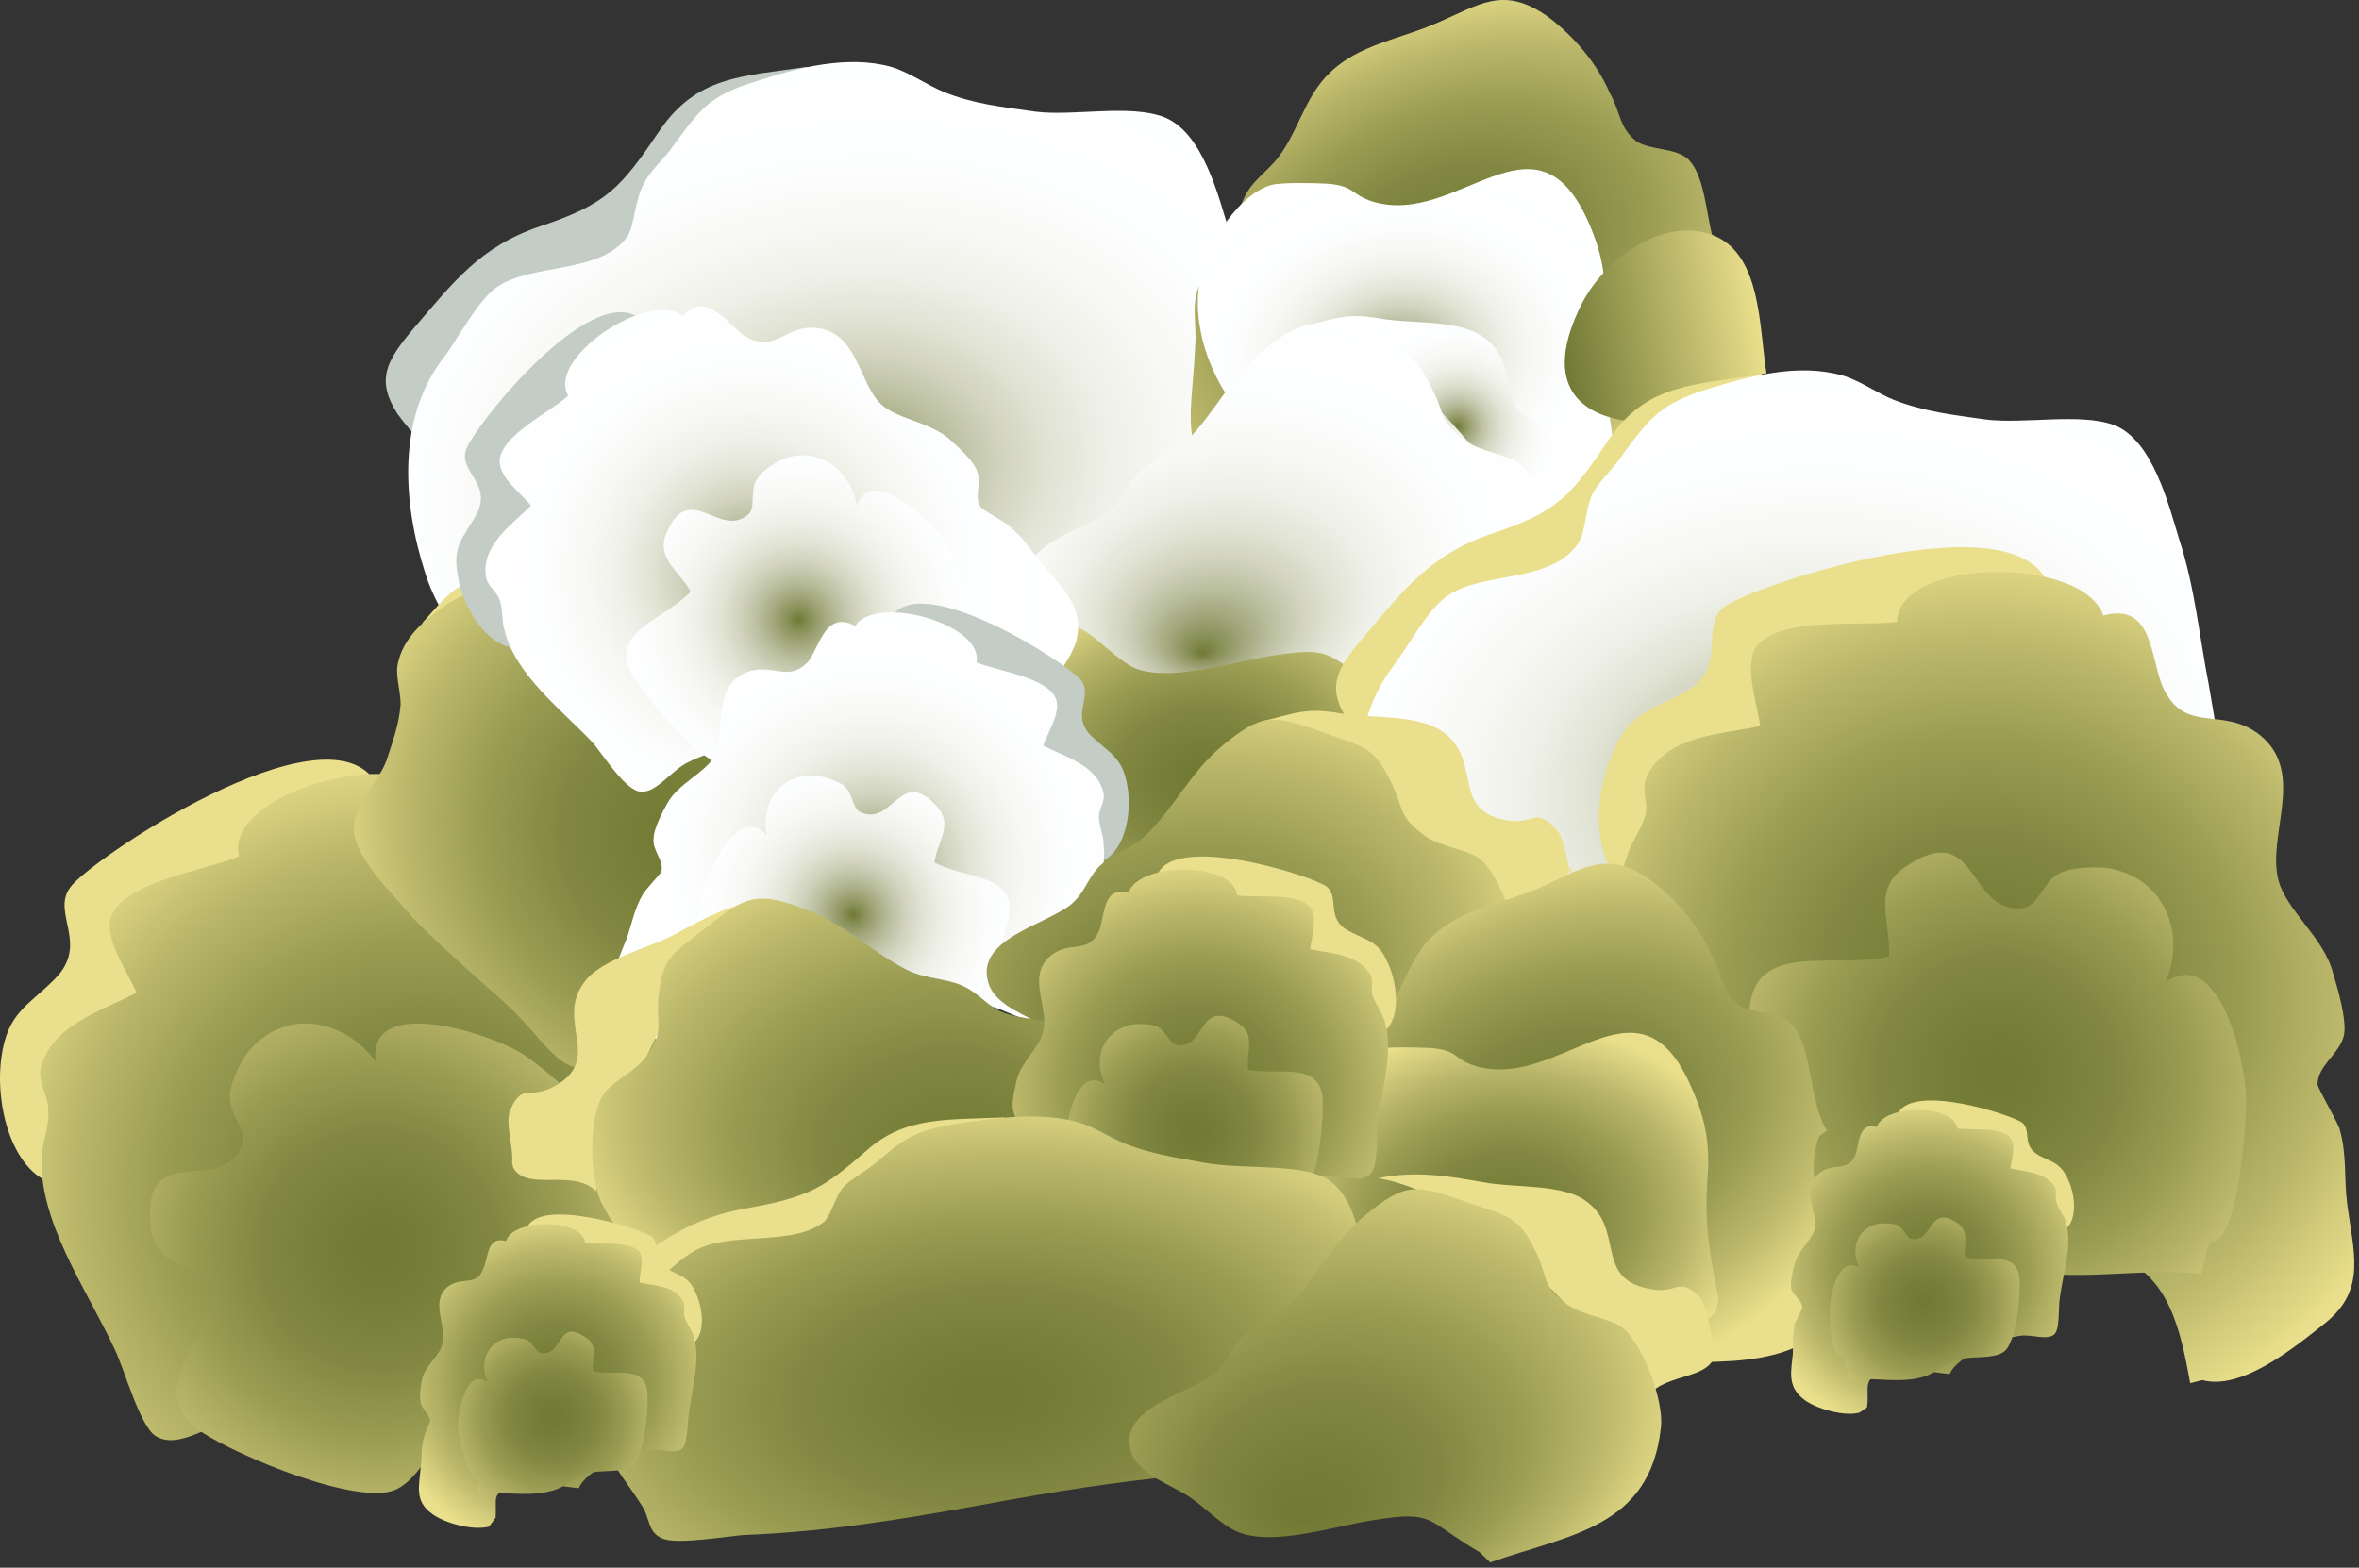 
        <svg xmlns:rdf="http://www.w3.org/1999/02/22-rdf-syntax-ns#" xmlns="http://www.w3.org/2000/svg" xmlns:cc="http://creativecommons.org/ns#" xmlns:xlink="http://www.w3.org/1999/xlink" xmlns:dc="http://purl.org/dc/elements/1.1/" x="0px" y="0px" width="501" height="333" viewBox="0 0 501 333" xml:space="preserve">
            <rect x="0" y="0" width="501" height="333" fill="#333333" stroke="none"/>
            <title>Porites lobata: bleached</title>
            <desc xmlns:ian_image_library="https://ian.umces.edu/media-library/">
                <ian_image_library:title>Porites lobata: bleached</ian_image_library:title>
                <ian_image_library:descr>Illustration of bleached Porites lobata (lobe coral).</ian_image_library:descr>
                <ian_image_library:scene>
                    <ian_image_library:contains>bleaching, unhealthy coral, stressed coral, Cnidaria, Anthozoa, Scleractinia, Fungiina, Poritidae</ian_image_library:contains>
                    <ian_image_library:when>2010-07-30</ian_image_library:when>
                </ian_image_library:scene>
            </desc>
            
<defs>
</defs>
<path fill="#EADF8C" d="M79.774,166.128c-10.859-17.118-61.312,16.925-64.915,22.438c-3.982,5.497,4.26,12.036-3.325,19.487
	c-5.594,5.643-9.873,6.973-11.211,16.349c-1.955,13.367,4.956,33.577,20.759,25.691c10.582-5.178,6.271-11.571,10.25-21.524
	c1.639-3.896,5.265-6.844,6.27-10.866c1.606-4.744-1.643-11.443,0.293-15.755c1.975-4.312,15.506-11.748,19.785-14.729
	c8.615-5.496,16.829-6.684,20.779-15.466c0.666-1.33,1.315-2.516,2.32-3.99L79.774,166.128z"/>
<radialGradient id="ian_symbols_0ed8aa0462db5624dd120ffcfe59bb2a" cx="806.722" cy="161.804" r="119.362" gradientTransform="matrix(-0.749 0.337 -0.353 -0.746 751.403 102.996)" gradientUnits="userSpaceOnUse">
	<stop  offset="0" style="stop-color:#707935"/>
	<stop  offset="0.164" style="stop-color:#767E37"/>
	<stop  offset="0.35" style="stop-color:#828842"/>
	<stop  offset="0.547" style="stop-color:#999B52"/>
	<stop  offset="0.751" style="stop-color:#B9B669"/>
	<stop  offset="0.959" style="stop-color:#E2D986"/>
	<stop  offset="1" style="stop-color:#EADF8C"/>
</radialGradient>
<path fill="url(#ian_symbols_0ed8aa0462db5624dd120ffcfe59bb2a)" d="M156.75,320.959c8.559-0.128,16.01-11.261,21.291-18.393c6.563-9.2,1.643-16.332-2.356-25.98
	c-1.956-4.937-2.925-10.129-5.906-14.89c-0.998-1.649-6.615-7.275-6.936-7.869c-0.978-3.878,2.998-7.292,2.672-11.604
	c-0.364-3.27-3.947-9.216-5.618-12.181c-4.287-6.699-13.222-10.257-16.491-15.915c-4.945-8.767-0.345-23.768-12.189-28.992
	c-8.875-4.021-15.202,3.863-22.094-4.15c-4.295-5.049-6.908-17.55-16.5-11.907c-7.544-11.139-45.156-0.577-41.851,12.806
	c-6.936,2.965-23.732,5.191-27.03,12.468c-1.987,4.633,3.298,11.908,5.269,16.509c-7.256,3.847-18.455,6.844-20.438,16.508
	c-0.3,3.126,1.655,5.338,1.655,8.174c0.328,3.559-0.978,6.091-1.347,9.536c-0.99,14.104,9.581,28.816,15.507,41.591
	c1.983,4.039,5.265,16.075,8.583,18.304c4.924,3.253,12.196-2.966,18.455-3.879c10.89-1.635,36.895,0.913,44.523,9.81
	c10.537-3.991,23.062-11.14,34.927-10.707c12.53,0.448,18.491,12.342,23.103,22.183L156.75,320.959z"/>
<radialGradient id="ian_symbols_dcb4ec83a9852304ddac25117491bbac" cx="1080.96" cy="432.394" r="87.844" gradientTransform="matrix(-0.276 0.767 -0.781 -0.286 716.548 -440.006)" gradientUnits="userSpaceOnUse">
	<stop  offset="0" style="stop-color:#707935"/>
	<stop  offset="0.165" style="stop-color:#767E37"/>
	<stop  offset="0.351" style="stop-color:#828842"/>
	<stop  offset="0.547" style="stop-color:#999B52"/>
	<stop  offset="0.75" style="stop-color:#B8B569"/>
	<stop  offset="0.956" style="stop-color:#E1D886"/>
	<stop  offset="1" style="stop-color:#EADF8C"/>
</radialGradient>
<path fill="url(#ian_symbols_dcb4ec83a9852304ddac25117491bbac)" d="M131.217,247.432c2.613-5.063-16.176-21.429-21.1-24.089c-6.927-4.007-31.981-12.053-30.343,2.084
	c-6.571-8.768-18.436-11.3-26.373-2.82c-1.975,1.938-4.604,7.437-4.604,10.4c0,4.039,3.935,7.421,2.628,10.258
	C47.129,254.26,30.004,241.63,32,260.51c0.629,8.334,8.555,8.174,15.129,12.485c-3.293,11.443-17.125,22.902-4.259,31.221
	c7.901,5.193,33.268,15.771,41.186,12.197c6.271-2.837,10.229-14.569,15.494-19.617c5.277-5.354,12.513-6.988,18.139-12.502
	c9.26-9.52,12.858-23.656,20.442-34.201c-0.994-0.883-2.981-3.109-3.638-3.414L131.217,247.432z"/>
<path fill="#C4CCC6" d="M99.551,100.544C94.287,99.502,88,92.836,84.401,87.899c-4.627-7.261-2.315-11.268,3.298-17.967
	c8.57-9.952,14.171-17.55,27.025-21.86c14.201-4.744,17.122-8.158,25.379-20.355c7.929-11.62,17.47-11.458,31.354-13.525
	L99.551,100.544z"/>
<radialGradient id="ian_symbols_fc8b5768d127e6d4e5f38e42dd8c42e0" cx="539.712" cy="195.322" r="158.694" gradientTransform="matrix(-0.816 0.129 -0.107 -0.604 640.538 148.731)" gradientUnits="userSpaceOnUse">
	<stop  offset="0" style="stop-color:#707935"/>
	<stop  offset="0.045" style="stop-color:#878F56"/>
	<stop  offset="0.109" style="stop-color:#A3A87D"/>
	<stop  offset="0.18" style="stop-color:#BCC0A1"/>
	<stop  offset="0.256" style="stop-color:#D2D4BF"/>
	<stop  offset="0.34" style="stop-color:#E2E4D6"/>
	<stop  offset="0.435" style="stop-color:#EFF0E8"/>
	<stop  offset="0.548" style="stop-color:#F8F9F5"/>
	<stop  offset="0.694" style="stop-color:#FDFEFF"/>
	<stop  offset="1" style="stop-color:#FFFFFF"/>
</radialGradient>
<path fill="url(#ian_symbols_fc8b5768d127e6d4e5f38e42dd8c42e0)" d="M262.25,109.038c17.802-4.488,7.438-14.728,5.109-28.992c-1.987-10.257-2.965-20.804-6.258-30.771
	c-2.31-7.565-5.595-21.108-13.84-24.377c-7.268-2.838-19.465-0.146-27.39-1.187c-7.249-1.026-13.187-1.651-19.437-4.184
	c-3.602-1.476-7.265-4.151-11.199-5.337c-9.268-2.532-19.801,0.159-28.693,3.108c-9.909,2.981-11.848,5.946-17.48,13.543
	c-1.651,2.66-4.929,5.209-6.215,8.029c-2.027,3.253-2.027,8.927-3.65,11.444c-5.946,8.013-20.122,5.48-27.699,10.689
	c-3.971,2.677-8.249,11.011-11.21,14.873c-9.885,12.646-8.907,30.612-3.958,45.934c2.652,8.462,7.893,14.136,12.185,21.411
	c2.316,3.862,2.316,6.988,5.962,8.318c3.59,1.186,14.456-2.372,18.476-2.965c21.4-3.43,41.192-10.29,61.283-17.245
	c14.857-5.209,28.36-9.055,43.834-12.341c8.911-1.779,16.837-7.581,25.728-8.623L262.25,109.038z"/>
<radialGradient id="ian_symbols_33be98ab0db17854ad8f094a0dd69e55" cx="465.99" cy="203.418" r="100.643" gradientTransform="matrix(-0.735 0.366 -0.264 -0.505 702.653 -10.898)" gradientUnits="userSpaceOnUse">
	<stop  offset="0" style="stop-color:#707935"/>
	<stop  offset="0.164" style="stop-color:#767E37"/>
	<stop  offset="0.35" style="stop-color:#828842"/>
	<stop  offset="0.547" style="stop-color:#999B52"/>
	<stop  offset="0.751" style="stop-color:#B9B669"/>
	<stop  offset="0.959" style="stop-color:#E2D986"/>
	<stop  offset="1" style="stop-color:#EADF8C"/>
</radialGradient>
<path fill="url(#ian_symbols_33be98ab0db17854ad8f094a0dd69e55)" d="M366.279,56.694c-4.299-6.25-3.019-17.822-7.621-22.743c-2.611-2.66-8.214-1.923-11.191-3.99
	c-3.613-2.854-3.271-6.106-5.616-10.273c-2.604-6.091-7.568-12.037-13.187-16.188c-9.536-6.716-14.505-2.404-24.053,1.618
	c-7.266,3.125-16.168,4.456-22.105,10.257c-5.586,5.194-6.912,13.383-11.832,19.025c-3.314,3.572-5.302,4.615-6.951,8.782
	c-1.628,3.398,0,7.261-1.628,10.724c-1.321,2.66-5.598,3.221-7.256,6.506c-1.991,3.895-0.653,8.623-0.989,12.79
	c-0.658,16.94-5.598,27.198,15.485,33.737c17.481,5.528,39.912-1.636,58.007-1.49c10.546,0.16,34.321,2.532,39.259-9.953
	c3.958-11.283-6.611-25.835-1.991-37.744L366.279,56.694z"/>
<radialGradient id="ian_symbols_6625cd53d7f1e2c4cda1d2e6ec99c08b" cx="394.101" cy="228.047" r="64.262" gradientTransform="matrix(-0.816 0.129 -0.115 -0.647 644.803 172.545)" gradientUnits="userSpaceOnUse">
	<stop  offset="0" style="stop-color:#707935"/>
	<stop  offset="0.045" style="stop-color:#878F56"/>
	<stop  offset="0.109" style="stop-color:#A3A87D"/>
	<stop  offset="0.18" style="stop-color:#BCC0A1"/>
	<stop  offset="0.256" style="stop-color:#D2D4BF"/>
	<stop  offset="0.34" style="stop-color:#E2E4D6"/>
	<stop  offset="0.435" style="stop-color:#EFF0E8"/>
	<stop  offset="0.548" style="stop-color:#F8F9F5"/>
	<stop  offset="0.694" style="stop-color:#FDFEFF"/>
	<stop  offset="1" style="stop-color:#FFFFFF"/>
</radialGradient>
<path fill="url(#ian_symbols_6625cd53d7f1e2c4cda1d2e6ec99c08b)" d="M342.868,95.352c-1.667-10.562-2.629-18.88-2.028-28.544c0.361-8.013-0.601-13.366-3.895-20.515
	c-11.215-23.928-27.391,1.779-45.209-3.414c-4.92-1.49-3.935-3.414-9.881-3.862c-2.629-0.145-9.885-0.32-11.863,0.289
	c-5.967,1.636-11.523,9.664-13.84,15.595c-5.617,13.848,2.97,32.295,14.813,39.571c8.936,5.192,26.061,8.878,36.277,8.318
	c5.946-0.305,34.927-2.676,35.625-8.479"/>
<radialGradient id="ian_symbols_c098fa68b53e6564e1fc4fd6a62409cb" cx="463.127" cy="128.822" r="64.217" gradientTransform="matrix(-0.816 0.129 -0.115 -0.647 647.654 188.588)" gradientUnits="userSpaceOnUse">
	<stop  offset="0" style="stop-color:#707935"/>
	<stop  offset="0.165" style="stop-color:#767E37"/>
	<stop  offset="0.351" style="stop-color:#828842"/>
	<stop  offset="0.547" style="stop-color:#999B52"/>
	<stop  offset="0.75" style="stop-color:#B8B569"/>
	<stop  offset="0.956" style="stop-color:#E1D886"/>
	<stop  offset="1" style="stop-color:#EADF8C"/>
</radialGradient>
<path fill="url(#ian_symbols_c098fa68b53e6564e1fc4fd6a62409cb)" d="M300.984,184.398c-1.987-10.401-2.98-18.735-2.309-28.385c0.665-8.206-0.673-13.543-3.967-20.675
	c-11.227-23.929-27.352,1.795-45.144-3.253c-4.949-1.491-3.65-3.43-9.901-3.863c-2.633-0.159-9.893-0.305-11.868,0.289
	c-5.622,1.636-11.523,9.521-13.815,15.61c-5.297,13.815,2.921,32.248,14.801,39.378c8.923,5.354,26.381,9.07,36.272,8.479
	c5.91-0.434,34.951-2.82,35.553-8.479"/>
<linearGradient id="ian_symbols_a2620473c54522e4ad16a96999cab211" gradientUnits="userSpaceOnUse" x1="79.106" y1="221.474" x2="121.702" y2="221.474" gradientTransform="matrix(-0.986 0.165 -0.165 -0.986 488.104 271.666)">
	<stop  offset="0" style="stop-color:#EADF8C"/>
	<stop  offset="1" style="stop-color:#707935"/>
</linearGradient>
<path fill="url(#ian_symbols_a2620473c54522e4ad16a96999cab211)" d="M375.162,79.292c-1.635-10.081-0.989-26.445-12.521-29.729c-10.874-3.109-23.083,6.555-27.391,16.363
	c-16.123,34.619,39.566,24.217,38.922,13.512L375.162,79.292z"/>
<radialGradient id="ian_symbols_9a1110328fcf69f43dc3d91ec78a100a" cx="309.515" cy="240.263" r="28.646" gradientTransform="matrix(1 0 0 -1 0 330.871)" gradientUnits="userSpaceOnUse">
	<stop  offset="0" style="stop-color:#707935"/>
	<stop  offset="0.045" style="stop-color:#878F56"/>
	<stop  offset="0.109" style="stop-color:#A3A87D"/>
	<stop  offset="0.18" style="stop-color:#BCC0A1"/>
	<stop  offset="0.256" style="stop-color:#D2D4BF"/>
	<stop  offset="0.34" style="stop-color:#E2E4D6"/>
	<stop  offset="0.435" style="stop-color:#EFF0E8"/>
	<stop  offset="0.548" style="stop-color:#F8F9F5"/>
	<stop  offset="0.694" style="stop-color:#FDFEFF"/>
	<stop  offset="1" style="stop-color:#FFFFFF"/>
</radialGradient>
<path fill="url(#ian_symbols_9a1110328fcf69f43dc3d91ec78a100a)" d="M342.54,102.788c-1.339-2.981-1.339-8.479-3.635-10.706c-4.313-4.76-4.313-0.433-10.57-1.779
	c-11.86-2.531-4.592-13.237-13.823-19.04c-5.265-3.397-15.17-2.517-21.132-3.558c-7.541-1.33-9.287-0.099-16.888,1.68
	c22.414,4.039,38.02,27.906,51.193,44.687c2.974-6.09,12.483-3.955,13.813-9.612L342.54,102.788z"/>
<radialGradient id="ian_symbols_7739f2362d3c645479dbd2bcc0681b45" cx="441.459" cy="158.138" r="90.401" fx="457.162" fy="120.201" gradientTransform="matrix(-0.816 0.129 -0.106 -0.597 641.073 151.72)" gradientUnits="userSpaceOnUse">
	<stop  offset="0" style="stop-color:#707935"/>
	<stop  offset="0.045" style="stop-color:#878F56"/>
	<stop  offset="0.109" style="stop-color:#A3A87D"/>
	<stop  offset="0.18" style="stop-color:#BCC0A1"/>
	<stop  offset="0.256" style="stop-color:#D2D4BF"/>
	<stop  offset="0.34" style="stop-color:#E2E4D6"/>
	<stop  offset="0.435" style="stop-color:#EFF0E8"/>
	<stop  offset="0.548" style="stop-color:#F8F9F5"/>
	<stop  offset="0.694" style="stop-color:#FDFEFF"/>
	<stop  offset="1" style="stop-color:#FFFFFF"/>
</radialGradient>
<path fill="url(#ian_symbols_7739f2362d3c645479dbd2bcc0681b45)" d="M292.185,145.459c-11.195-6.651-8.994-8.181-22.498-6.113c-7.904,1.187-21.104,5.657-28.708,2.549
	c-3.273-1.508-7.232-5.643-10.189-7.598c-3.638-2.372-10.582-4.456-12.209-9.215c-3.285-9.521,11.852-12.341,17.442-16.797
	c2.989-2.516,3.326-5.192,5.946-8.013c2.977-2.853,7.597-4.023,10.879-7.437c5.62-6.09,8.565-12.646,15.498-18.448
	c8.262-6.683,10.577-6.522,20.754-2.819c9.256,3.414,11.231,2.819,15.166,11.299c2.978,5.816,1.33,6.683,6.939,10.706
	c3.306,2.548,9.22,2.82,11.864,5.208c4.271,3.702,8.262,15.45,7.917,20.963c-2.323,21.396-19.457,22.727-36.277,28.673
	L292.185,145.459z"/>
<path fill="#EADF8C" d="M301.662,166.128c-5.605-1.218-11.864-7.742-15.189-12.806c-4.961-7.244-2.637-11.283,2.98-17.822
	c8.551-10.113,14.176-17.55,27.021-22.021c14.514-4.744,17.175-8.175,25.376-20.37c7.913-11.572,17.803-11.268,31.313-13.512
	L301.662,166.128z"/>
<radialGradient id="ian_symbols_01655e8acec2d0b4a9fe33b56ef3882c" cx="314.058" cy="78.256" r="157.508" gradientTransform="matrix(-0.816 0.129 -0.107 -0.604 644.797 172.699)" gradientUnits="userSpaceOnUse">
	<stop  offset="0" style="stop-color:#707935"/>
	<stop  offset="0.045" style="stop-color:#878F56"/>
	<stop  offset="0.109" style="stop-color:#A3A87D"/>
	<stop  offset="0.18" style="stop-color:#BCC0A1"/>
	<stop  offset="0.256" style="stop-color:#D2D4BF"/>
	<stop  offset="0.34" style="stop-color:#E2E4D6"/>
	<stop  offset="0.435" style="stop-color:#EFF0E8"/>
	<stop  offset="0.548" style="stop-color:#F8F9F5"/>
	<stop  offset="0.694" style="stop-color:#FDFEFF"/>
	<stop  offset="1" style="stop-color:#FFFFFF"/>
</radialGradient>
<path fill="url(#ian_symbols_01655e8acec2d0b4a9fe33b56ef3882c)" d="M457.573,175.167c17.49-4.438,13.835-15.451,11.547-29.571c-1.999-10.257-2.996-20.947-6.271-30.917
	c-2.332-7.581-5.617-21.107-13.827-24.376c-7.28-2.676-19.136-0.16-27.369-1.202c-7.248-1.025-12.866-1.635-19.461-4.167
	c-3.614-1.458-7.266-4.135-10.888-5.177c-9.548-2.691-19.77,0.145-29.001,2.981c-9.561,3.094-11.859,5.945-17.466,13.511
	c-1.683,2.675-4.6,5.369-6.278,8.03c-2.003,3.253-1.614,8.911-3.613,11.475c-5.946,8.126-19.821,5.625-27.348,10.674
	c-4.323,2.821-8.603,10.995-11.542,14.857c-9.918,12.79-8.92,30.772-3.976,46.094c2.628,8.301,8.25,13.976,12.185,21.251
	c2.315,3.847,2.315,6.988,6.25,8.334c3.644,1.17,14.213-2.26,18.147-2.979c21.78-3.271,41.205-10.113,61.66-17.263
	c14.82-5.049,28.008-9.038,43.489-12.323c8.935-1.797,16.811-7.421,25.719-8.622"/>
<path fill="#EADF8C" d="M170.103,138.752c0.653-3.125-1.959-9.632-4.588-13.832c-3.65-5.93-6.963-6.828-13.23-7.275
	c-9.224-0.594-16.116-1.49-22.755,2.837c-7.568,4.903-10.518,4.6-21.392,2.677c-10.226-1.635-13.199,3.414-18.468,9.199
	L170.103,138.752z"/>
<radialGradient id="ian_symbols_83a46e625bc4782461572b71a8ff9bce" cx="118.731" cy="138.762" r="158.506" gradientTransform="matrix(0.325 -0.348 -0.385 -0.352 161.618 269.007)" gradientUnits="userSpaceOnUse">
	<stop  offset="0" style="stop-color:#707935"/>
	<stop  offset="0.164" style="stop-color:#767E37"/>
	<stop  offset="0.35" style="stop-color:#828842"/>
	<stop  offset="0.547" style="stop-color:#999B52"/>
	<stop  offset="0.751" style="stop-color:#B9B669"/>
	<stop  offset="0.959" style="stop-color:#E2D986"/>
	<stop  offset="1" style="stop-color:#EADF8C"/>
</radialGradient>
<path fill="url(#ian_symbols_83a46e625bc4782461572b71a8ff9bce)" d="M128.5,224.632c-8.287,6.685-12.116-3.211-21.011-11.385c-6.631-5.946-13.531-11.893-19.789-18.287
	c-4.271-5.049-12.898-13.237-12.53-19.184c0-4.904,5.233-9.648,6.916-14.249c1.342-4.185,2.628-7.453,2.994-11.894
	c0-2.708-1.022-5.817-0.678-8.189c0.979-5.946,5.927-9.97,10.538-13.095c4.952-3.27,7.573-2.965,14.513-1.923
	c2.292,0.289,4.968,0,7.252,0.594c2.652,0.593,6.603,3.573,8.907,3.862c7.232,1.042,9.54-7.292,15.475-8.605
	c2.984-0.594,9.916,1.186,13.545,1.603c11.519,1.362,23.72,10.723,32.611,20.835c5.285,5.498,7.597,10.867,11.211,16.652
	c1.979,2.949,4.312,4.6,3.967,7.132c0,2.372-5.589,6.09-7.249,7.869c-8.623,9.088-18.804,15.609-29.658,22.453
	c-7.941,4.904-14.513,9.681-21.132,15.883c-3.935,3.574-10.209,4.632-13.507,8.639L128.5,224.632z"/>
<path fill="#EADF8C" d="M435.16,124.649c-6.264-19.346-64.307,0.128-69.254,4.472c-4.924,4.295,1.357,12.774-8.237,17.966
	c-6.912,3.863-11.539,4.007-15.129,12.79c-5.595,12.18-4.305,33.417,13.186,30.035c11.853-2.228,9.212-9.376,15.812-17.997
	c2.637-3.254,6.606-5.209,8.891-8.784c2.638-4.312,1.331-11.588,4.292-15.13c3.277-3.59,18.167-7.292,23.4-8.927
	c9.566-3.125,17.797-2.101,24.079-9.536c0.994-1.026,1.992-1.923,3.27-3.254L435.16,124.649z"/>
<radialGradient id="ian_symbols_56fb821efd3d20d44d666f9a4c9c747e" cx="274.609" cy="113.186" r="119.293" gradientTransform="matrix(-0.816 0.129 -0.144 -0.809 661.669 267.568)" gradientUnits="userSpaceOnUse">
	<stop  offset="0" style="stop-color:#707935"/>
	<stop  offset="0.164" style="stop-color:#767E37"/>
	<stop  offset="0.35" style="stop-color:#828842"/>
	<stop  offset="0.547" style="stop-color:#999B52"/>
	<stop  offset="0.751" style="stop-color:#B9B669"/>
	<stop  offset="0.959" style="stop-color:#E2D986"/>
	<stop  offset="1" style="stop-color:#EADF8C"/>
</radialGradient>
<path fill="url(#ian_symbols_56fb821efd3d20d44d666f9a4c9c747e)" d="M467.749,293.157c8.233,2.211,19.182-6.635,26.089-12.132c8.903-7.132,5.923-15.162,4.616-25.579
	c-0.652-5.192,0-10.37-1.618-15.739c-0.688-1.938-4.641-8.622-4.641-9.392c0-3.99,4.641-6.379,5.605-10.387
	c0.652-3.27-1.334-9.969-2.319-13.237c-1.964-7.581-9.856-13.224-11.563-19.617c-2.597-9.663,5.958-22.886-3.951-30.932
	c-7.9-6.234-15.795-0.128-20.435-9.809c-2.934-5.946-1.959-18.576-12.842-15.579c-4.282-12.806-43.524-12.356-43.806,1.331
	c-7.622,1.025-24.413-1.202-29.723,5.048c-2.965,3.863,0,12.182,0.673,17.085c-7.93,1.795-19.793,1.795-24.072,10.69
	c-1.307,2.853,0.36,5.513-0.297,8.19c-1.01,3.431-2.984,5.657-3.985,8.927c-4.642,13.223,1.325,30.052,3.985,43.851
	c0.657,4.439,0.657,16.652,3.277,19.922c3.947,4.296,12.537,0.306,18.792,0.882c10.883,1.362,35.589,10.401,40.533,21.124
	c11.247-1.201,25.395-4.761,36.625-1.201c12.188,3.718,14.501,16.636,16.459,27.196L467.749,293.157z"/>
<radialGradient id="ian_symbols_28d4057c79d682c46985e49dbf59e530" cx="274.64" cy="92.323" r="87.962" gradientTransform="matrix(-0.816 0.129 -0.144 -0.809 661.669 267.568)" gradientUnits="userSpaceOnUse">
	<stop  offset="0" style="stop-color:#707935"/>
	<stop  offset="0.165" style="stop-color:#767E37"/>
	<stop  offset="0.351" style="stop-color:#828842"/>
	<stop  offset="0.547" style="stop-color:#999B52"/>
	<stop  offset="0.75" style="stop-color:#B8B569"/>
	<stop  offset="0.956" style="stop-color:#E1D886"/>
	<stop  offset="1" style="stop-color:#EADF8C"/>
</radialGradient>
<path fill="url(#ian_symbols_28d4057c79d682c46985e49dbf59e530)" d="M469.749,263.709c5.565-0.145,7.277-24.61,7.277-29.947c0-8.029-5.618-33.16-17.135-25.131
	c4.279-9.809,0.293-21.412-11.197-24.057c-2.673-0.625-8.915-0.48-11.548,1.043c-3.334,1.906-4.301,6.954-7.604,7.259
	c-11.855,1.347-9.236-19.488-25.039-8.638c-6.915,4.76-2.977,11.313-3.306,18.911c-11.551,2.82-28.7-3.605-29.662,11.556
	c-0.683,9.231,2.966,35.837,10.222,41.062c5.599,4.008,17.812,1.924,25.03,3.848c7.617,2.228,12.564,7.725,20.126,9.696
	c13.161,3.382,27.369-0.192,40.567,1.299c0.309-1.17,1.313-4.008,0.97-4.745L469.749,263.709z"/>
<path fill="#C4CCC6" d="M136.169,67.865c-10.558-8.943-36.278,23.64-37.271,27.936c-1.298,4.472,5.614,6.988,2.349,13.367
	c-2.677,4.904-5.297,6.715-3.999,13.11c1.322,9.055,10.241,20.946,18.768,12.469c5.633-5.625,1.675-8.911,2.011-16.203
	c0.312-2.789,1.992-5.514,1.992-8.302c-0.349-3.43-3.634-7.148-3.313-10.435c0.336-3.108,7.564-10.85,9.876-13.67
	c4.295-5.337,9.236-7.869,9.909-14.408c0.356-0.882,0.356-1.795,0.649-2.981L136.169,67.865z"/>
<radialGradient id="ian_symbols_d11780b9b992ee14b567728bb2c82f95" cx="746.783" cy="343.901" r="80.14" gradientTransform="matrix(-0.605 0.549 -0.565 -0.608 806.652 -78.964)" gradientUnits="userSpaceOnUse">
	<stop  offset="0" style="stop-color:#707935"/>
	<stop  offset="0.045" style="stop-color:#878F56"/>
	<stop  offset="0.109" style="stop-color:#A3A87D"/>
	<stop  offset="0.18" style="stop-color:#BCC0A1"/>
	<stop  offset="0.256" style="stop-color:#D2D4BF"/>
	<stop  offset="0.34" style="stop-color:#E2E4D6"/>
	<stop  offset="0.435" style="stop-color:#EFF0E8"/>
	<stop  offset="0.548" style="stop-color:#F8F9F5"/>
	<stop  offset="0.694" style="stop-color:#FDFEFF"/>
	<stop  offset="1" style="stop-color:#FFFFFF"/>
</radialGradient>
<path fill="url(#ian_symbols_d11780b9b992ee14b567728bb2c82f95)" d="M213.299,152.584c5.593-1.763,13.174-10.257,15.174-16.043c1.959-7.292-2.296-11.011-6.936-16.524
	c-2.3-2.645-4.287-5.945-7.248-8.317c-0.99-0.897-5.605-3.414-5.926-3.863c-1.679-2.228,0.321-5.353-0.978-8.029
	c-0.701-2.067-4.295-5.192-5.934-6.698c-4.319-3.559-10.582-4.008-14.208-7.116c-4.948-4.616-4.948-15.306-13.815-16.332
	c-6.607-0.771-8.919,5.625-15.17,1.747c-3.626-2.373-8.265-9.953-13.207-4.279c-7.215-5.674-29.037,8.911-24.389,16.924
	c-3.622,3.414-14.177,8.334-14.529,13.688c-0.325,3.574,4.616,7.116,6.623,9.647c-3.954,4.023-10.542,8.366-9.568,15.019
	c0.332,2.244,2.307,3.125,2.945,5.063c0.689,2.212,0.352,4.167,1.005,6.396c2.312,9.504,12.217,16.957,18.788,23.913
	c1.999,2.42,6.595,9.537,9.577,10.273c3.605,1.026,6.919-4.487,10.846-6.25c6.595-3.414,24.083-7.116,30.671-2.82
	c5.942-4.761,12.854-12.054,20.455-14.12c8.242-2.389,8.356,1.394,13.272,6.923L213.299,152.584z"/>
<radialGradient id="ian_symbols_a91d18cb09187cc4a19343f8121f1161" cx="746.742" cy="327.943" r="59.866" gradientTransform="matrix(-0.605 0.549 -0.565 -0.608 806.652 -78.964)" gradientUnits="userSpaceOnUse">
	<stop  offset="0" style="stop-color:#707935"/>
	<stop  offset="0.045" style="stop-color:#878F56"/>
	<stop  offset="0.109" style="stop-color:#A3A87D"/>
	<stop  offset="0.18" style="stop-color:#BCC0A1"/>
	<stop  offset="0.256" style="stop-color:#D2D4BF"/>
	<stop  offset="0.34" style="stop-color:#E2E4D6"/>
	<stop  offset="0.435" style="stop-color:#EFF0E8"/>
	<stop  offset="0.548" style="stop-color:#F8F9F5"/>
	<stop  offset="0.694" style="stop-color:#FDFEFF"/>
	<stop  offset="1" style="stop-color:#FFFFFF"/>
</radialGradient>
<path fill="url(#ian_symbols_a91d18cb09187cc4a19343f8121f1161)" d="M206.97,133.71c3.273-2.244-3.879-15.168-5.87-18.148c-2.973-4.601-15.831-17.229-19.132-8.175
	c-1.298-7.403-7.917-12.628-15.486-9.968c-1.643,0.609-5.285,2.981-5.938,4.776c-1.298,2.532,0,5.786-1.663,7.115
	c-6.246,5.226-12.528-7.692-17.468,4.167c-1.943,5.21,2.66,7.598,5.265,12.197c-5.589,5.962-17.45,8.495-12.501,17.55
	c3.286,5.497,15.193,19.634,21.071,19.906c5.009,0.305,10.906-5.465,15.847-6.828c4.948-1.49,9.889-0.289,14.857-1.938
	c8.891-2.821,15.502-10.241,23.363-14.12c-0.325-0.897-0.629-2.821-0.95-3.109L206.97,133.71z"/>
<path fill="#C4CCC6" d="M189.234,131.204c6.243-10.563,38.217,10.081,40.537,13.511c2.296,3.414-2.62,7.438,2.296,11.894
	c3.643,3.414,6.263,4.295,7.281,9.954c1.63,8.157-1.943,20.657-12.197,15.882c-6.607-3.252-3.979-7.131-6.607-13.205
	c-1.306-2.39-3.293-4.152-4.271-6.556c-0.978-2.965,0.978-7.1-0.353-9.647c-1.314-2.692-9.881-7.276-12.501-9.055
	c-5.293-3.271-10.554-4.008-13.198-9.376c-0.345-0.737-0.986-1.491-1.346-2.372L189.234,131.204z"/>
<radialGradient id="ian_symbols_14cb397aeb597b44318bb2a8d44f888a" cx="804.787" cy="287.278" r="72.021" gradientTransform="matrix(0.762 0.333 0.325 -0.748 -520.765 130.431)" gradientUnits="userSpaceOnUse">
	<stop  offset="0" style="stop-color:#707935"/>
	<stop  offset="0.045" style="stop-color:#878F56"/>
	<stop  offset="0.109" style="stop-color:#A3A87D"/>
	<stop  offset="0.18" style="stop-color:#BCC0A1"/>
	<stop  offset="0.256" style="stop-color:#D2D4BF"/>
	<stop  offset="0.34" style="stop-color:#E2E4D6"/>
	<stop  offset="0.435" style="stop-color:#EFF0E8"/>
	<stop  offset="0.548" style="stop-color:#F8F9F5"/>
	<stop  offset="0.694" style="stop-color:#FDFEFF"/>
	<stop  offset="1" style="stop-color:#FFFFFF"/>
</radialGradient>
<path fill="url(#ian_symbols_14cb397aeb597b44318bb2a8d44f888a)" d="M149.993,224.546c-5.257,0-14.176-5.209-17.47-9.521c-4.284-5.673-1.647-9.984,0.673-15.915
	c0.978-2.965,1.623-6.234,3.294-9.071c0.649-1.186,3.958-4.582,3.958-4.904c0.638-2.371-1.987-4.455-1.635-7.113
	c0-1.925,1.931-5.675,2.941-7.438c2.316-4.15,7.902-6.395,9.905-9.825c2.621-5.353-0.657-14.553,6.599-17.838
	c5.565-2.388,9.216,2.356,13.507-2.532c2.284-3.108,3.622-10.85,9.893-7.42c4.292-6.844,27.33-0.448,25.728,7.741
	c4.259,1.763,14.789,3.109,16.796,7.549c1.314,2.836-1.663,7.324-2.645,10.129c4.64,2.372,11.532,4.167,12.838,10.114
	c0.312,1.923-0.982,3.253-0.982,4.888c0,2.244,0.982,3.879,0.982,5.963c0.99,8.605-4.937,17.692-8.198,25.419
	c-1.346,2.531-3.005,9.937-4.993,11.299c-2.969,1.938-7.541-1.779-11.175-2.372c-6.591-0.913-22.767,0.722-27.046,6.233
	c-6.595-2.531-14.513-6.826-21.769-6.555c-7.573,0.32-5.024,5.122-7.696,11.084L149.993,224.546z"/>
<radialGradient id="ian_symbols_aeb07c8d1e6bfb0401b0298bc4b2850e" cx="804.82" cy="272.914" r="53.82" gradientTransform="matrix(0.762 0.333 0.325 -0.748 -520.765 130.431)" gradientUnits="userSpaceOnUse">
	<stop  offset="0" style="stop-color:#707935"/>
	<stop  offset="0.045" style="stop-color:#878F56"/>
	<stop  offset="0.109" style="stop-color:#A3A87D"/>
	<stop  offset="0.18" style="stop-color:#BCC0A1"/>
	<stop  offset="0.256" style="stop-color:#D2D4BF"/>
	<stop  offset="0.34" style="stop-color:#E2E4D6"/>
	<stop  offset="0.435" style="stop-color:#EFF0E8"/>
	<stop  offset="0.548" style="stop-color:#F8F9F5"/>
	<stop  offset="0.694" style="stop-color:#FDFEFF"/>
	<stop  offset="1" style="stop-color:#FFFFFF"/>
</radialGradient>
<path fill="url(#ian_symbols_aeb07c8d1e6bfb0401b0298bc4b2850e)" d="M149.064,207.636c-3.637-1.024-0.714-14.937-0.037-18.029c1.326-4.761,7.896-18.88,13.814-12.195
	c-1.274-6.685,2.672-12.935,9.917-12.663c1.619,0,5.281,1.075,6.579,2.245c1.979,1.812,1.643,4.921,3.626,5.642
	c6.912,2.678,8.25-10.082,16.171-1.17c3.286,3.848,0,7.164-0.681,11.732c6.587,3.59,17.466,2.42,15.835,11.474
	c-0.99,5.643-6.599,20.948-11.523,22.887c-3.999,1.476-10.918-1.795-15.522-1.617c-4.948,0.128-8.555,2.516-13.515,2.516
	c-8.214,0-16.155-4.327-24.071-5.497c0-0.785-0.289-2.548,0-2.997L149.064,207.636z"/>
<path fill="#EADF8C" d="M333.959,186.641c-1.341-2.996-1.341-8.492-3.653-10.705c-4.575-4.743-4.255-0.448-10.87-1.795
	c-11.512-2.389-4.312-13.094-13.52-19.024c-5.31-3.398-15.134-2.532-21.075-3.574c-7.613-1.33-9.421-0.084-17.025,1.711
	c20.692,9.907,38.102,27.86,51.313,44.688c2.957-6.122,13.19-8.205,14.521-13.99"/>
<radialGradient id="ian_symbols_30456ecac29f04d4c54c1e5a4bf4b308" cx="469.466" cy="58.928" r="90.399" fx="485.169" fy="20.992" gradientTransform="matrix(-0.816 0.129 -0.106 -0.597 644.803 172.703)" gradientUnits="userSpaceOnUse">
	<stop  offset="0" style="stop-color:#707935"/>
	<stop  offset="0.164" style="stop-color:#767E37"/>
	<stop  offset="0.35" style="stop-color:#828842"/>
	<stop  offset="0.547" style="stop-color:#999B52"/>
	<stop  offset="0.751" style="stop-color:#B9B669"/>
	<stop  offset="0.959" style="stop-color:#E2D986"/>
	<stop  offset="1" style="stop-color:#EADF8C"/>
</radialGradient>
<path fill="url(#ian_symbols_30456ecac29f04d4c54c1e5a4bf4b308)" d="M283.753,229.76c-11.195-6.684-9.146-8.645-22.652-6.562c-7.91,1.202-21.437,5.786-28.677,2.532
	c-3.643-1.507-7.232-5.643-10.25-7.598c-3.959-2.372-10.53-4.438-12.165-9.039c-3.326-9.552,11.88-12.518,17.441-16.973
	c2.981-2.517,3.338-5.209,5.942-8.029c2.965-2.82,7.585-4.006,10.566-7.274c5.938-6.092,8.889-12.775,15.814-18.577
	c8.246-6.7,10.537-6.523,20.774-2.837c9.248,3.414,11.188,2.837,15.154,11.299c2.651,5.802,1.321,6.683,6.932,10.851
	c3.281,2.403,9.216,2.835,11.876,5.048c4.283,3.701,8.218,15.481,7.917,20.979c-2.304,21.396-19.469,22.743-36.59,28.688
	L283.753,229.76z"/>
<path fill="#EADF8C" d="M108.751,246.919c0.349-3.43-1.627-8.479-0.313-11.314c2.637-5.786,3.982-1.779,9.581-5.018
	c10.193-5.834-0.349-13.863,6.242-22.182c3.63-4.775,13.535-6.987,18.792-9.81c6.896-3.733,12.846-6.986,20.787-7.725
	c-19.797,10.546-30.688,42.199-37.299,62.137c-4.936-4.92-14.583,0.229-17.541-4.964L108.751,246.919z"/>
<radialGradient id="ian_symbols_fc91ca5dbc7086f4a114740f38ace570" cx="527.848" cy="33.002" r="90.344" fx="543.542" fy="-4.911" gradientTransform="matrix(0.816 -0.129 -0.106 -0.597 -238.356 316.916)" gradientUnits="userSpaceOnUse">
	<stop  offset="0" style="stop-color:#707935"/>
	<stop  offset="0.164" style="stop-color:#767E37"/>
	<stop  offset="0.35" style="stop-color:#828842"/>
	<stop  offset="0.547" style="stop-color:#999B52"/>
	<stop  offset="0.751" style="stop-color:#B9B669"/>
	<stop  offset="0.959" style="stop-color:#E2D986"/>
	<stop  offset="1" style="stop-color:#EADF8C"/>
</radialGradient>
<path fill="url(#ian_symbols_fc91ca5dbc7086f4a114740f38ace570)" d="M173,268.959c8.242-9.824,5.689-11.878,19.192-14.09c7.89-1.202,22.098-1.042,28.016-6.396
	c2.661-2.371,4.984-7.437,7.244-10.112c2.637-3.559,8.258-7.598,8.258-12.485c-0.345-9.937-15.839-8.174-22.41-10.722
	c-3.63-1.314-4.937-3.863-8.559-5.61c-3.642-1.811-8.27-1.49-12.549-3.732c-7.589-4.023-12.509-9.377-21.1-12.662
	c-10.213-3.829-12.541-2.949-20.739,3.573c-7.604,6.106-9.608,6.106-10.558,15.45c-0.328,6.282,1.291,6.731-2.656,12.373
	c-2.32,3.254-7.609,5.337-9.212,8.302c-2.98,4.922-2.644,17.246-0.348,22.294c9.56,19.489,26.042,15.628,44.187,15.899L173,268.959z
	"/>
<radialGradient id="ian_symbols_a428243e67bf5634613d9c0bc35a37da" cx="478.841" cy="-21.52" r="100.599" gradientTransform="matrix(-0.735 0.366 -0.264 -0.505 674.635 54.359)" gradientUnits="userSpaceOnUse">
	<stop  offset="0" style="stop-color:#707935"/>
	<stop  offset="0.164" style="stop-color:#767E37"/>
	<stop  offset="0.35" style="stop-color:#828842"/>
	<stop  offset="0.547" style="stop-color:#999B52"/>
	<stop  offset="0.751" style="stop-color:#B9B669"/>
	<stop  offset="0.959" style="stop-color:#E2D986"/>
	<stop  offset="1" style="stop-color:#EADF8C"/>
</radialGradient>
<path fill="url(#ian_symbols_a428243e67bf5634613d9c0bc35a37da)" d="M387.996,240.14c-3.911-6.091-2.925-17.839-7.569-22.742c-2.644-2.532-8.236-1.924-11.215-4.022
	c-3.629-2.66-3.306-5.946-5.573-10.226c-2.655-5.962-7.256-12.068-13.193-16.235c-9.243-6.684-14.513-2.34-23.756,1.795
	c-7.253,3.109-16.173,4.296-22.422,10.113c-5.591,5.209-6.567,13.351-11.85,19.04c-3.316,3.559-5.279,4.744-6.898,8.751
	c-1.338,3.574,0,7.275-1.684,10.738c-1.33,2.788-5.586,3.236-7.229,6.507c-1.68,3.861-0.687,8.768-0.687,12.79
	c-0.993,17.085-5.608,27.214,15.507,33.896c17.109,5.482,39.903-1.777,57.689-1.521c10.534,0.159,34.599,2.563,39.246-9.921
	c3.936-11.3-6.606-25.885-1.994-37.776"/>
<radialGradient id="ian_symbols_47c7f1cdbf524f74a1d7e5b077a6da1a" cx="406.884" cy="3.142" r="64.217" gradientTransform="matrix(-0.816 0.129 -0.115 -0.647 651.265 208.909)" gradientUnits="userSpaceOnUse">
	<stop  offset="0" style="stop-color:#707935"/>
	<stop  offset="0.165" style="stop-color:#767E37"/>
	<stop  offset="0.351" style="stop-color:#828842"/>
	<stop  offset="0.547" style="stop-color:#999B52"/>
	<stop  offset="0.75" style="stop-color:#B8B569"/>
	<stop  offset="0.956" style="stop-color:#E1D886"/>
	<stop  offset="1" style="stop-color:#EADF8C"/>
</radialGradient>
<path fill="url(#ian_symbols_47c7f1cdbf524f74a1d7e5b077a6da1a)" d="M364.937,275.893c-1.976-10.401-2.956-15.847-2.296-25.495c0.62-8.175-0.66-13.526-3.982-20.659
	c-11.191-23.929-27.326,1.778-45.124-3.237c-4.996-1.521-3.644-3.462-9.905-3.895c-2.646-0.146-9.903-0.306-11.892,0.289
	c-5.598,1.506-11.523,9.52-13.823,15.626c-5.272,13.814,2.965,32.246,14.806,39.395c8.942,5.193,26.408,9.056,36.28,8.318
	c5.946-0.272,34.955-2.678,35.608-8.318L364.937,275.893z"/>
<path fill="#EADF8C" d="M402.885,237.047c2.261-7.437,24.729-0.176,26.657,1.476c1.99,1.778-0.326,4.889,3.648,6.987
	c2.621,1.33,4.271,1.475,5.909,4.744c2.319,4.76,2.319,12.935-4.618,11.587c-4.596-0.881-3.582-3.541-6.256-6.827
	c-0.977-1.347-2.61-2.1-3.648-3.27c-0.989-1.795-0.633-4.472-1.955-5.946c-1.314-1.33-6.912-2.677-8.919-3.27
	c-3.927-1.202-6.916-0.737-9.545-3.574c-0.306-0.433-0.673-0.881-1.273-1.362V237.047z"/>
<radialGradient id="ian_symbols_d0002e3224b27c446900b1a121b45094" cx="998.572" cy="187.766" r="45.147" gradientTransform="matrix(0.821 0.123 0.111 -0.809 -430.965 298.401)" gradientUnits="userSpaceOnUse">
	<stop  offset="0" style="stop-color:#707935"/>
	<stop  offset="0.164" style="stop-color:#767E37"/>
	<stop  offset="0.35" style="stop-color:#828842"/>
	<stop  offset="0.547" style="stop-color:#999B52"/>
	<stop  offset="0.751" style="stop-color:#B9B669"/>
	<stop  offset="0.959" style="stop-color:#E2D986"/>
	<stop  offset="1" style="stop-color:#EADF8C"/>
</radialGradient>
<path fill="url(#ian_symbols_d0002e3224b27c446900b1a121b45094)" d="M394.927,300.05c-2.937,0.897-9.234-0.721-11.863-2.819c-3.587-2.821-2.638-5.964-2.292-9.793
	c0-2.101,0-4.038,0.312-6.123c0.337-0.736,1.671-3.253,1.671-3.558c0-1.619-1.982-2.533-2.328-4.022
	c-0.328-1.188,0.346-3.863,0.657-5.05c0.674-2.965,3.635-5.191,4.308-7.579c0.649-3.703-2.973-8.769,0.979-11.895
	c2.956-2.371,5.93-0.144,7.596-3.701c0.962-2.389,0.639-7.293,4.612-6.105c1.606-4.904,16.451-4.904,17.133,0.304
	c2.621,0.434,9.22-0.464,11.203,1.924c1.313,1.49,0.337,4.76,0,6.539c3.29,0.753,7.567,0.753,9.544,4.007
	c0.332,1.219,0,2.244,0.332,3.271c0.357,1.202,0.998,2.1,1.684,3.301c1.972,5.178-0.336,11.572-1.01,16.909
	c-0.316,1.65,0,6.396-1.006,7.581c-1.299,1.666-4.924,0.161-7.24,0.479c-3.91,0.417-13.507,4.151-15.148,8.158
	c-4.291-0.433-9.909-1.811-14.186-0.433c-4.62,1.475-2.746,3.477-3.384,7.516L394.927,300.05z"/>
<radialGradient id="ian_symbols_05d2cd1023e96304d5bb8f72d63b11af" cx="998.622" cy="178.782" r="33.754" gradientTransform="matrix(0.821 0.123 0.111 -0.809 -430.965 298.401)" gradientUnits="userSpaceOnUse">
	<stop  offset="0" style="stop-color:#707935"/>
	<stop  offset="0.165" style="stop-color:#767E37"/>
	<stop  offset="0.351" style="stop-color:#828842"/>
	<stop  offset="0.547" style="stop-color:#999B52"/>
	<stop  offset="0.75" style="stop-color:#B8B569"/>
	<stop  offset="0.956" style="stop-color:#E1D886"/>
	<stop  offset="1" style="stop-color:#EADF8C"/>
</radialGradient>
<path fill="url(#ian_symbols_05d2cd1023e96304d5bb8f72d63b11af)" d="M391.17,288.115c-2.336,0-2.502-7.09-2.502-9.157c-0.305-2.997,1.655-12.646,6.259-9.646
	c-1.938-3.735-0.669-8.206,3.65-9.265c0.99-0.272,3.614-0.272,4.588,0.304c1.338,0.755,1.667,2.692,2.98,2.838
	c4.607,0.433,3.303-7.422,9.563-3.414c2.621,1.764,1.314,4.312,1.643,7.275c4.301,1.059,10.874-1.475,11.544,4.327
	c0.32,3.574-0.67,13.815-3.28,15.739c-2.3,1.65-6.929,0.865-9.576,1.65c-2.974,0.864-4.948,2.948-7.593,3.701
	c-4.961,1.491-10.547,0-15.459,0.609c-0.368-0.448-0.688-1.49-0.688-1.813L391.17,288.115z"/>
<path fill="#EADF8C" d="M245.623,186.305c2.961-9.937,33.604-0.129,36.232,2.1c2.642,2.372-0.344,6.716,4.617,9.359
	c3.965,2.101,6.245,2.101,8.236,6.699c2.989,6.251,2.989,17.391-6.268,15.626c-6.246-1.058-4.959-4.76-8.541-9.375
	c-1.336-1.619-3.654-2.661-4.973-4.456c-1.295-2.228-0.994-5.945-2.602-7.885c-1.654-1.796-9.584-3.703-12.196-4.633
	c-4.969-1.475-9.22-1.041-12.87-4.742c-0.369-0.594-1.01-1.043-1.639-1.619v-1.074H245.623z"/>
<radialGradient id="ian_symbols_608d737ea92d9d1491a92a0db6602cfa" cx="807.472" cy="205.204" r="62.374" gradientTransform="matrix(0.821 0.123 0.111 -0.809 -430.965 298.401)" gradientUnits="userSpaceOnUse">
	<stop  offset="0" style="stop-color:#707935"/>
	<stop  offset="0.164" style="stop-color:#767E37"/>
	<stop  offset="0.35" style="stop-color:#828842"/>
	<stop  offset="0.547" style="stop-color:#999B52"/>
	<stop  offset="0.751" style="stop-color:#B9B669"/>
	<stop  offset="0.959" style="stop-color:#E2D986"/>
	<stop  offset="1" style="stop-color:#EADF8C"/>
</radialGradient>
<path fill="url(#ian_symbols_608d737ea92d9d1491a92a0db6602cfa)" d="M231,274.631c-4.271,1.17-8.825-3.718-12.419-6.522c-4.936-3.559-3.638-7.917-3.285-13.398
	c0.292-2.532,0-5.354,0.625-8.174c0.353-0.897,2.295-4.455,2.295-4.904c0-2.066-2.628-3.27-2.92-5.354
	c-0.689-1.65,0.292-5.192,0.625-6.827c0.981-4.022,4.94-6.988,5.617-10.418c1.331-4.904-3.654-11.731,1.635-16.043
	c3.979-3.285,7.914-0.16,10.221-5.226c1.294-3.094,0.666-9.632,6.271-8.157c2.304-6.684,22.43-6.555,23.079,0.593
	c3.963,0.577,12.85-0.721,15.506,2.501c1.65,2.083,0.316,6.41,0,8.927c4.256,0.93,10.193,0.93,12.882,5.514
	c0.604,1.49,0,2.82,0.298,4.15c0.652,1.813,1.649,2.997,2.295,4.648c2.652,6.956-0.345,15.723-1.307,23.015
	c0,2.212,0.301,8.639-1.286,10.257c-1.679,2.245-6.635,0.289-9.62,0.594c-5.59,0.737-18.431,5.515-20.738,11.155
	c-5.935-0.609-13.512-2.372-19.141-0.609c-6.267,2.116-7.256,8.768-7.885,14.28L231,274.631L231,274.631z"/>
<radialGradient id="ian_symbols_bbcf886d9fdc1d0475ed39664402d959" cx="807.411" cy="194.601" r="45.789" gradientTransform="matrix(0.821 0.123 0.111 -0.809 -430.965 298.401)" gradientUnits="userSpaceOnUse">
	<stop  offset="0" style="stop-color:#707935"/>
	<stop  offset="0.165" style="stop-color:#767E37"/>
	<stop  offset="0.351" style="stop-color:#828842"/>
	<stop  offset="0.547" style="stop-color:#999B52"/>
	<stop  offset="0.75" style="stop-color:#B8B569"/>
	<stop  offset="0.956" style="stop-color:#E1D886"/>
	<stop  offset="1" style="stop-color:#EADF8C"/>
</radialGradient>
<path fill="url(#ian_symbols_bbcf886d9fdc1d0475ed39664402d959)" d="M232.424,258.891c-2.985,0-6.247-12.66-6.247-15.48c0-4.167,2.296-17.406,8.51-13.095
	c-2.621-5.192-0.629-11.123,5.305-12.613c1.33-0.305,4.624-0.305,5.922,0.433c1.971,1.059,2.336,3.591,4.295,3.879
	c5.942,0.594,4.287-10.272,12.87-4.615c3.626,2.389,1.618,5.802,1.975,9.809c6.243,1.362,14.846-1.923,15.823,5.802
	c0.328,4.904-0.978,18.736-4.632,21.558c-2.938,2.084-9.217,1.042-12.846,2.084c-3.967,1.186-6.604,3.989-10.555,5.048
	c-6.596,1.924-14.176,0-20.78,0.897c-0.312-0.754-0.981-2.084-0.981-2.403L232.424,258.891z"/>
<path fill="#EADF8C" d="M139.11,291.588c-4.936-1.202-9.885-6.105-12.16-9.664c-3.346-5.338-1.022-7.887,4.896-12.054
	c8.898-6.378,14.829-11.123,26.704-13.222c13.542-2.389,16.512-4.473,25.411-12.182c8.23-7.421,17.137-6.556,29.338-7.116
	L139.11,291.588z"/>
<radialGradient id="ian_symbols_ae18b344efe7d224298a09780466a659" cx="508.796" cy="-44.318" r="108.161" gradientTransform="matrix(-1.087 0.048 -0.038 -0.611 761.271 245.099)" gradientUnits="userSpaceOnUse">
	<stop  offset="0" style="stop-color:#707935"/>
	<stop  offset="0.164" style="stop-color:#767E37"/>
	<stop  offset="0.35" style="stop-color:#828842"/>
	<stop  offset="0.547" style="stop-color:#999B52"/>
	<stop  offset="0.751" style="stop-color:#B9B669"/>
	<stop  offset="0.959" style="stop-color:#E2D986"/>
	<stop  offset="1" style="stop-color:#EADF8C"/>
</radialGradient>
<path fill="url(#ian_symbols_ae18b344efe7d224298a09780466a659)" d="M277.914,308.223c16.482-1.906,14.504-9.664,13.822-19.456c-0.309-7.147-0.309-14.408-1.938-21.43
	c-1.354-5.32-2.344-14.841-9.584-17.678c-5.918-2.388-17.133-1.33-24.401-2.677c-6.6-1.187-11.523-1.907-17.141-4.15
	c-2.961-1.202-5.934-3.27-9.232-4.312c-7.901-2.389-17.454-1.171-26.02,0.128c-9.256,1.49-11.571,3.286-17.157,8.189
	c-1.983,1.635-4.944,3.254-6.923,5.064c-1.983,2.084-2.661,5.93-4.275,7.581c-6.283,5.063-18.462,2.354-26.036,5.48
	c-3.975,1.49-8.923,6.859-11.888,9.393c-10.189,7.997-11.527,20.21-8.899,31.075c1.29,5.914,5.59,10.05,8.606,15.29
	c1.287,2.837,0.991,5.065,4.24,6.234c3.297,1.042,13.194-0.593,16.812-0.896c19.793-0.723,38.249-4.151,57.044-7.565
	c14.16-2.516,26.689-4.313,40.871-5.514c8.213-0.594,15.799-4.022,23.752-4.15"/>
<path fill="#EADF8C" d="M364.244,286.378c-1.282-3.141-1.282-8.462-3.262-10.866c-4.601-4.599-4.601-0.416-10.858-1.777
	c-11.889-2.356-4.644-13.096-13.888-19.024c-5.249-3.253-14.797-2.372-21.111-3.574c-7.525-1.33-14.518-2.516-22.406-0.881
	c22.406,4.007,43.839,30.468,56.748,47.279c2.925-6.09,13.464-4.022,14.777-9.824V286.378z"/>
<radialGradient id="ian_symbols_ce0b9e3d516c8634156d90d254194809" cx="454.357" cy="-66.76" r="90.429" fx="470.065" fy="-104.709" gradientTransform="matrix(-0.816 0.129 -0.106 -0.597 649.526 199.286)" gradientUnits="userSpaceOnUse">
	<stop  offset="0" style="stop-color:#707935"/>
	<stop  offset="0.164" style="stop-color:#767E37"/>
	<stop  offset="0.35" style="stop-color:#828842"/>
	<stop  offset="0.547" style="stop-color:#999B52"/>
	<stop  offset="0.751" style="stop-color:#B9B669"/>
	<stop  offset="0.959" style="stop-color:#E2D986"/>
	<stop  offset="1" style="stop-color:#EADF8C"/>
</radialGradient>
<path fill="url(#ian_symbols_ce0b9e3d516c8634156d90d254194809)" d="M314.25,329.709c-11.552-6.716-9.322-8.984-22.82-6.771c-7.945,1.201-21.117,5.657-28.686,2.403
	c-3.311-1.361-7.236-5.497-10.241-7.452c-3.598-2.404-10.534-4.615-12.185-9.217c-3.286-9.52,11.86-12.484,17.478-16.796
	c3.306-2.692,3.306-5.354,6.229-8.014c2.682-2.837,7.272-4.167,10.582-7.452c5.605-6.091,8.582-12.79,15.515-18.432
	c8.233-6.699,10.485-6.522,20.756-2.838c9.247,3.303,11.551,2.692,15.494,11.172c2.628,5.785,0.97,6.684,6.596,10.865
	c3.27,2.34,9.202,2.821,11.871,5.032c4.279,3.863,8.563,15.45,7.905,20.98c-2.3,21.396-19.448,22.741-36.271,28.688L314.25,329.709z
	"/>
<path fill="#EADF8C" d="M111.745,261.264c1.999-7.438,24.746-0.159,26.717,1.458c1.987,1.827-0.329,4.92,3.293,6.845
	c2.628,1.475,4.596,1.635,5.927,4.92c2.312,4.744,2.312,12.95-4.62,11.588c-4.248-0.882-3.594-3.56-6.215-6.844
	c-1.029-1.314-2.672-1.924-3.65-3.397c-0.99-1.651-0.673-4.456-1.65-5.818c-1.334-1.329-7.277-2.677-9.204-3.236
	c-3.646-1.202-6.952-0.753-9.584-3.59c-0.336-0.466-0.693-0.883-1.013-1.348L111.745,261.264L111.745,261.264z"/>
<radialGradient id="ian_symbols_47f2ba2dadc28ea419ac313d4337e1da" cx="654.899" cy="105.489" r="45.122" gradientTransform="matrix(0.821 0.123 0.111 -0.809 -430.965 298.401)" gradientUnits="userSpaceOnUse">
	<stop  offset="0" style="stop-color:#707935"/>
	<stop  offset="0.164" style="stop-color:#767E37"/>
	<stop  offset="0.35" style="stop-color:#828842"/>
	<stop  offset="0.547" style="stop-color:#999B52"/>
	<stop  offset="0.751" style="stop-color:#B9B669"/>
	<stop  offset="0.959" style="stop-color:#E2D986"/>
	<stop  offset="1" style="stop-color:#EADF8C"/>
</radialGradient>
<path fill="url(#ian_symbols_47f2ba2dadc28ea419ac313d4337e1da)" d="M103.851,324.283c-3.317,0.896-9.564-0.722-12.217-2.821c-3.634-2.676-2.601-5.802-2.296-9.809
	c0.332-2.083,0-4.022,0.673-6.106c0-0.721,1.318-3.413,1.318-3.542c0-1.649-1.659-2.548-1.991-4.039
	c-0.305-1.169,0-3.861,0.332-5.048c0.658-2.965,3.919-5.049,4.288-7.581c0.981-3.718-2.628-8.751,0.981-11.892
	c2.973-2.404,6.307-0.161,7.573-3.719c1.338-2.39,0.677-7.261,4.976-6.106c1.315-4.873,16.456-4.873,16.78,0.465
	c2.981,0.288,9.244-0.593,11.548,1.778c1.029,1.475,0,4.745,0,6.556c2.997,0.722,7.589,0.577,9.235,3.991
	c0.669,1.202,0,2.243,0.317,3.285c0.353,1.186,0.982,2.052,1.659,3.27c1.999,5.018,0,11.604-0.677,16.925
	c-0.309,1.65-0.309,6.428-1.299,7.598c-1.322,1.65-4.604,0.145-6.919,0.465c-4.303,0.417-13.491,3.991-15.202,8.158
	c-4.591-0.449-9.856-1.779-14.127-0.289c-4.637,1.313-3.241,2.533-3.554,6.556L103.851,324.283z"/>
<radialGradient id="ian_symbols_10a2eb8c19f6c644159fa2de05928fb8" cx="654.88" cy="96.516" r="33.722" gradientTransform="matrix(0.821 0.123 0.111 -0.809 -430.965 298.401)" gradientUnits="userSpaceOnUse">
	<stop  offset="0" style="stop-color:#707935"/>
	<stop  offset="0.165" style="stop-color:#767E37"/>
	<stop  offset="0.351" style="stop-color:#828842"/>
	<stop  offset="0.547" style="stop-color:#999B52"/>
	<stop  offset="0.75" style="stop-color:#B8B569"/>
	<stop  offset="0.956" style="stop-color:#E1D886"/>
	<stop  offset="1" style="stop-color:#EADF8C"/>
</radialGradient>
<path fill="url(#ian_symbols_10a2eb8c19f6c644159fa2de05928fb8)" d="M101.871,314.618c-2.32,0-4.623-9.343-4.623-11.427c0-2.998,1.65-12.807,6.274-9.665
	c-1.651-3.719-0.332-8.189,3.967-9.231c0.986-0.288,3.262-0.16,4.256,0.272c1.675,0.77,1.999,2.709,3.297,2.868
	c4.628,0.434,3.298-7.437,9.228-3.43c2.981,1.795,1.343,4.313,1.659,7.26c4.62,1.059,10.918-1.458,11.532,4.345
	c0.377,3.542-0.614,13.8-3.286,15.737c-1.968,1.636-6.595,0.754-9.533,1.636c-2.68,0.896-4.623,2.998-7.6,3.718
	c-4.977,1.347-10.555,0-15.515,0.609c0-0.448-0.28-1.49-0.28-1.827L101.871,314.618z"/>
</svg>
